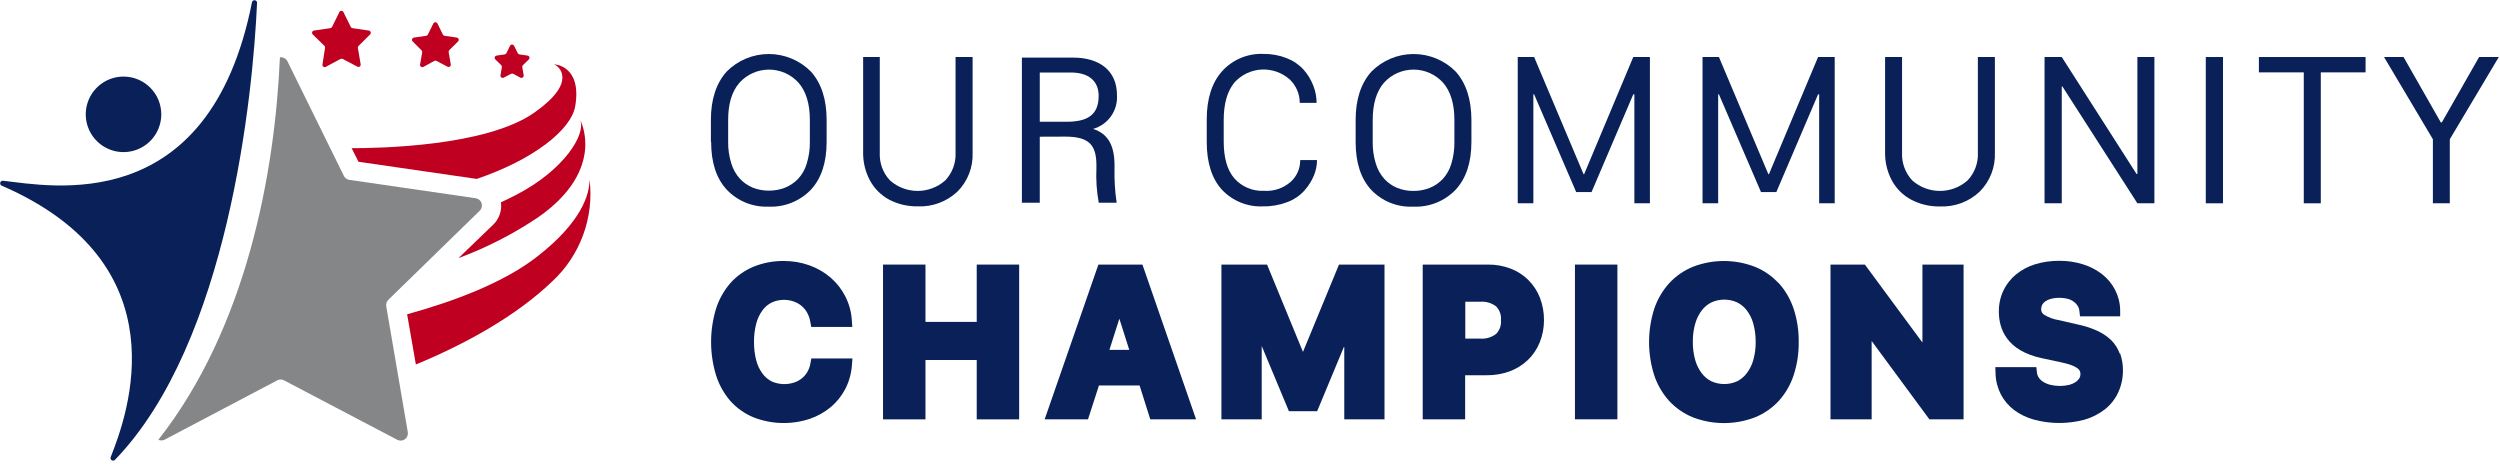 <?xml version="1.0" encoding="UTF-8"?>
<svg width="523px" height="97px" viewBox="0 0 523 97" version="1.1" xmlns="http://www.w3.org/2000/svg" xmlns:xlink="http://www.w3.org/1999/xlink">
    <!-- Generator: Sketch 51.3 (57544) - http://www.bohemiancoding.com/sketch -->
    <title>CommunityChampions_Horizontal-Color</title>
    <desc>Created with Sketch.</desc>
    <defs></defs>
    <g id="Page-1" stroke="none" stroke-width="1" fill="none" fill-rule="evenodd">
        <g id="CommunityChampions_Horizontal-Color" fill-rule="nonzero">
            <path d="M443.46,74 C443.072,72.913 442.443,71.929 441.62,71.12 C440.727,70.281 439.695,69.604 438.57,69.12 C437.243,68.544 435.859,68.112 434.44,67.83 L430.86,67 C429.709,66.834 428.603,66.436 427.61,65.83 C427.222,65.578 426.995,65.142 427.01,64.68 C427.004,64.364 427.076,64.051 427.22,63.77 C427.374,63.48 427.598,63.233 427.87,63.05 C428.236,62.802 428.642,62.619 429.07,62.51 C430.219,62.225 431.421,62.225 432.57,62.51 C433.02,62.632 433.443,62.835 433.82,63.11 C434.149,63.337 434.429,63.63 434.64,63.97 C434.838,64.281 434.961,64.634 435,65 L435.14,66.18 L443.54,66.18 L443.54,64.81 C443.504,63.346 443.135,61.91 442.46,60.61 C441.797,59.341 440.87,58.229 439.74,57.35 C438.542,56.427 437.187,55.729 435.74,55.29 C434.151,54.794 432.495,54.548 430.83,54.56 C429.11,54.546 427.398,54.788 425.75,55.28 C424.293,55.728 422.935,56.451 421.75,57.41 C420.631,58.334 419.727,59.491 419.1,60.8 C418.465,62.172 418.144,63.668 418.16,65.18 C418.16,68.77 419.74,73.39 427.28,74.96 L431.16,75.79 C431.889,75.94 432.607,76.137 433.31,76.38 C433.76,76.536 434.187,76.751 434.58,77.02 C434.788,77.161 434.96,77.349 435.08,77.57 C435.183,77.785 435.235,78.021 435.23,78.26 C435.236,78.566 435.156,78.867 435,79.13 C434.809,79.441 434.554,79.707 434.25,79.91 C433.839,80.182 433.387,80.385 432.91,80.51 C431.612,80.82 430.258,80.82 428.96,80.51 C428.423,80.383 427.91,80.17 427.44,79.88 C427.075,79.659 426.761,79.362 426.52,79.01 C426.317,78.711 426.187,78.368 426.14,78.01 L426,76.81 L417.42,76.81 L417.47,78.19 C417.514,79.695 417.893,81.17 418.58,82.51 C419.257,83.796 420.21,84.916 421.37,85.79 C422.616,86.705 424.019,87.383 425.51,87.79 C428.982,88.723 432.638,88.723 436.11,87.79 C437.642,87.344 439.077,86.614 440.34,85.64 C441.529,84.7 442.481,83.494 443.12,82.12 C443.784,80.678 444.125,79.108 444.12,77.52 C444.133,76.315 443.937,75.117 443.54,73.98" id="Shape" fill="#092158"></path>
            <polygon id="Shape" fill="#092158" points="402.17 71.66 390.13 55.35 382.94 55.35 382.94 87.73 391.55 87.73 391.55 71.34 403.63 87.73 410.78 87.73 410.78 55.35 402.17 55.35"></polygon>
            <path d="M372.07,59.23 C370.682,57.723 368.974,56.547 367.07,55.79 C362.93,54.206 358.35,54.206 354.21,55.79 C352.31,56.554 350.603,57.729 349.21,59.23 C347.801,60.791 346.729,62.626 346.06,64.62 C344.627,69.136 344.627,73.984 346.06,78.5 C346.723,80.489 347.789,82.32 349.19,83.88 C350.585,85.378 352.292,86.553 354.19,87.32 C358.351,88.907 362.949,88.907 367.11,87.32 C369.01,86.557 370.718,85.382 372.11,83.88 C373.514,82.324 374.577,80.492 375.23,78.5 C375.966,76.241 376.324,73.876 376.29,71.5 C376.318,69.147 375.957,66.805 375.22,64.57 C374.558,62.583 373.492,60.755 372.09,59.2 M367.29,71.5 C367.306,72.791 367.138,74.077 366.79,75.32 C366.516,76.32 366.051,77.257 365.42,78.08 C364.893,78.788 364.208,79.363 363.42,79.76 C361.7,80.536 359.73,80.536 358.01,79.76 C357.224,79.364 356.54,78.793 356.01,78.09 C355.381,77.262 354.916,76.322 354.64,75.32 C354.292,74.077 354.124,72.791 354.14,71.5 C354.123,70.205 354.295,68.915 354.65,67.67 C354.931,66.671 355.4,65.735 356.03,64.91 C356.561,64.213 357.245,63.649 358.03,63.26 C359.74,62.487 361.7,62.487 363.41,63.26 C364.195,63.649 364.879,64.213 365.41,64.91 C366.041,65.733 366.506,66.67 366.78,67.67 C367.126,68.917 367.295,70.206 367.28,71.5" id="Shape" fill="#092158"></path>
            <rect id="Rectangle-path" fill="#092158" x="329.48" y="55.35" width="8.88" height="32.37"></rect>
            <path d="M319.72,58.56 C318.662,57.524 317.403,56.718 316.02,56.19 C314.532,55.622 312.952,55.338 311.36,55.35 L297.63,55.35 L297.63,87.73 L306.51,87.73 L306.51,78.5 L311.05,78.5 C312.672,78.518 314.285,78.244 315.81,77.69 C317.227,77.165 318.523,76.359 319.62,75.32 C320.704,74.282 321.553,73.024 322.11,71.63 C322.705,70.159 323.007,68.586 323,67 C323.018,65.394 322.733,63.8 322.16,62.3 C321.623,60.91 320.798,59.649 319.74,58.6 M314,67 C314.098,68.047 313.732,69.085 313,69.84 C312.067,70.565 310.899,70.921 309.72,70.84 L306.54,70.84 L306.54,63.12 L309.74,63.12 C310.916,63.038 312.081,63.394 313.01,64.12 C313.744,64.89 314.105,65.942 314,67" id="Shape" fill="#092158"></path>
            <polygon id="Shape" fill="#092158" points="272.58 73.62 265.07 55.35 255.52 55.35 255.52 87.73 263.95 87.73 263.95 72.38 269.64 86.02 275.55 86.02 281.22 72.39 281.22 87.73 289.64 87.73 289.64 55.35 280.12 55.35"></polygon>
            <path d="M229.78,55.36 L218.54,87.73 L227.61,87.73 L229.9,80.64 L238.4,80.64 L240.64,87.73 L250.22,87.73 L239,55.36 L229.78,55.36 Z M236.24,73.19 L232.09,73.19 L234.17,66.67 L236.24,73.19 Z" id="Shape" fill="#092158"></path>
            <polygon id="Shape" fill="#092158" points="204.33 67.34 193.61 67.34 193.61 55.35 184.73 55.35 184.73 87.73 193.61 87.73 193.61 75.31 204.33 75.31 204.33 87.73 213.21 87.73 213.21 55.35 204.33 55.35"></polygon>
            <path d="M169.53,76.07 C169.423,76.695 169.203,77.295 168.88,77.84 C168.576,78.355 168.179,78.809 167.71,79.18 C167.224,79.564 166.671,79.855 166.08,80.04 C164.552,80.531 162.897,80.442 161.43,79.79 C160.673,79.398 160.016,78.837 159.51,78.15 C158.908,77.327 158.467,76.397 158.21,75.41 C157.883,74.143 157.725,72.838 157.74,71.53 C157.723,70.228 157.882,68.93 158.21,67.67 C158.469,66.681 158.91,65.748 159.51,64.92 C160.01,64.231 160.669,63.672 161.43,63.29 C162.874,62.629 164.517,62.547 166.02,63.06 C166.617,63.262 167.172,63.571 167.66,63.97 C168.137,64.367 168.537,64.849 168.84,65.39 C169.169,65.981 169.395,66.623 169.51,67.29 L169.71,68.39 L178.3,68.39 L178.2,67 C178.097,65.257 177.634,63.555 176.84,62 C176.08,60.507 175.037,59.176 173.77,58.08 C172.468,56.965 170.974,56.098 169.36,55.52 C167.638,54.899 165.82,54.588 163.99,54.6 C161.818,54.57 159.663,54.974 157.65,55.79 C155.791,56.554 154.129,57.731 152.79,59.23 C151.434,60.796 150.413,62.624 149.79,64.6 C148.417,69.128 148.417,73.962 149.79,78.49 C150.413,80.472 151.434,82.306 152.79,83.88 C154.132,85.374 155.793,86.546 157.65,87.31 C161.404,88.778 165.552,88.891 169.38,87.63 C170.988,87.086 172.482,86.252 173.79,85.17 C175.052,84.107 176.092,82.806 176.85,81.34 C177.632,79.808 178.098,78.135 178.22,76.42 L178.33,74.99 L169.73,74.99 L169.53,76.07 Z" id="Shape" fill="#092158"></path>
            <polygon id="Shape" fill="#092158" points="320.78 42.53 317.51 42.53 317.51 11.93 320.94 11.93 331.28 36.44 331.4 36.44 341.68 11.93 345.16 11.93 345.16 42.53 341.91 42.53 341.91 19.74 341.68 19.74 332.95 40.18 329.74 40.18 320.94 19.74 320.78 19.74"></polygon>
            <polygon id="Shape" fill="#092158" points="431.32 42.53 427.72 42.53 427.72 11.93 431.32 11.93 446.97 36.4 447.14 36.4 447.14 11.93 450.7 11.93 450.7 42.53 447.14 42.53 431.44 18.07 431.32 18.07"></polygon>
            <rect id="Rectangle-path" fill="#092158" x="461.45" y="11.93" width="3.6" height="30.6"></rect>
            <polygon id="Shape" fill="#092158" points="485.51 42.53 481.95 42.53 481.95 15.14 472.56 15.14 472.56 11.93 494.88 11.93 494.88 15.14 485.51 15.14"></polygon>
            <polygon id="Shape" fill="#092158" points="512.5 42.53 508.96 42.53 508.96 29.13 498.74 11.93 502.82 11.93 510.62 25.61 510.83 25.61 518.63 11.93 522.75 11.93 512.5 29.13"></polygon>
            <path d="M397.91,11.93 L397.91,31.93 C397.812,34.079 398.583,36.177 400.05,37.75 C403.35,40.671 408.31,40.671 411.61,37.75 C413.094,36.186 413.874,34.083 413.77,31.93 L413.77,11.93 L417.33,11.93 L417.33,31.93 C417.455,34.97 416.306,37.923 414.16,40.08 C411.922,42.201 408.92,43.323 405.84,43.19 C403.753,43.232 401.69,42.747 399.84,41.78 C398.128,40.872 396.719,39.481 395.79,37.78 C394.813,35.958 394.321,33.916 394.36,31.85 L394.36,11.93 L397.91,11.93 Z" id="Shape" fill="#092158"></path>
            <polygon id="Shape" fill="#092158" points="359.44 42.53 356.17 42.53 356.17 11.93 359.6 11.93 369.94 36.44 370.06 36.44 380.34 11.93 383.82 11.93 383.82 42.53 380.57 42.53 380.57 19.74 380.34 19.74 371.61 40.18 368.4 40.18 359.6 19.74 359.44 19.74"></polygon>
            <path d="M283.6,29.68 L283.6,25.09 C283.6,20.81 284.7,17.44 286.9,14.98 C289.231,12.625 292.407,11.3 295.72,11.3 C299.033,11.3 302.209,12.625 304.54,14.98 C306.72,17.42 307.813,20.797 307.82,25.11 L307.82,29.7 C307.82,33.987 306.717,37.32 304.51,39.7 C302.203,42.098 298.974,43.385 295.65,43.23 C292.339,43.395 289.121,42.106 286.84,39.7 C284.68,37.347 283.6,34.013 283.6,29.7 M287.17,25.11 L287.17,29.7 C287.145,31.242 287.368,32.778 287.83,34.25 C288.184,35.451 288.806,36.555 289.65,37.48 C290.4,38.276 291.31,38.903 292.32,39.32 C293.393,39.743 294.537,39.953 295.69,39.94 C296.846,39.951 297.993,39.74 299.07,39.32 C300.1,38.907 301.03,38.28 301.8,37.48 C302.647,36.558 303.27,35.452 303.62,34.25 C304.065,32.775 304.281,31.24 304.26,29.7 L304.26,25.09 C304.26,21.71 303.46,19.09 301.88,17.29 C300.299,15.552 298.059,14.561 295.71,14.561 C293.361,14.561 291.121,15.552 289.54,17.29 C287.96,19.103 287.17,21.71 287.17,25.11" id="Shape" fill="#092158"></path>
            <path d="M256,25.09 L256,29.58 C256,33.04 256.75,35.627 258.25,37.34 C259.819,39.095 262.099,40.044 264.45,39.92 C266.475,40.056 268.471,39.384 270,38.05 C271.296,36.891 272.025,35.228 272,33.49 L275.52,33.49 C275.514,34.617 275.286,35.731 274.85,36.77 C274.359,37.916 273.684,38.973 272.85,39.9 C271.885,40.958 270.682,41.77 269.34,42.27 C267.724,42.893 266.002,43.199 264.27,43.17 C261.014,43.333 257.851,42.057 255.62,39.68 C253.507,37.353 252.45,34.02 252.45,29.68 L252.45,25 C252.45,20.667 253.52,17.3 255.66,14.9 C257.859,12.463 261.031,11.136 264.31,11.28 C265.987,11.254 267.652,11.56 269.21,12.18 C270.55,12.697 271.752,13.519 272.72,14.58 C273.572,15.549 274.249,16.659 274.72,17.86 C275.191,19.023 275.432,20.266 275.43,21.52 L271.91,21.52 C271.908,19.688 271.165,17.935 269.85,16.66 C268.232,15.197 266.099,14.439 263.921,14.551 C261.742,14.664 259.699,15.638 258.24,17.26 C256.747,19.087 256,21.697 256,25.09" id="Shape" fill="#092158"></path>
            <path d="M100.37,44.07 C100.781,43.663 100.927,43.058 100.747,42.508 C100.568,41.957 100.093,41.556 99.52,41.47 L73.09,37.63 C72.593,37.562 72.161,37.251 71.94,36.8 L60.12,12.8 C59.824,12.228 59.197,11.907 58.56,12 C57.49,36.36 51.56,68.54 33.13,92 C33.532,92.188 33.998,92.188 34.4,92 L58,79.57 C58.443,79.33 58.977,79.33 59.42,79.57 L83.1,92 C83.614,92.273 84.238,92.229 84.709,91.887 C85.179,91.544 85.413,90.963 85.31,90.39 L80.8,64.06 C80.714,63.568 80.879,63.066 81.24,62.72 L100.37,44.07 Z" id="Shape" fill="#858688"></path>
            <path d="M53.78,0.56 C52.93,19.74 47.78,71.66 24.05,96.2 C23.871,96.389 23.582,96.423 23.363,96.281 C23.145,96.139 23.059,95.86 23.16,95.62 C26.67,86.78 38.28,55.25 0.29,38.81 C0.079,38.681 -0.017,38.425 0.056,38.189 C0.129,37.953 0.353,37.797 0.6,37.81 C10.37,38.86 43.75,45.81 52.72,0.44 C52.792,0.183 53.041,0.016 53.306,0.049 C53.571,0.081 53.773,0.303 53.78,0.57" id="Shape" fill="#092158"></path>
            <path d="M33.74,23.92 C33.74,27.115 31.815,29.996 28.863,31.219 C25.911,32.441 22.513,31.766 20.254,29.506 C17.994,27.247 17.319,23.849 18.541,20.897 C19.764,17.945 22.645,16.02 25.84,16.02 C30.203,16.02 33.74,19.557 33.74,23.92" id="Shape" fill="#092158"></path>
            <path d="M106.91,15.44 L105.38,16.24 C105.221,16.323 105.029,16.308 104.884,16.202 C104.74,16.096 104.668,15.917 104.7,15.74 L104.99,14.05 C105.01,13.896 104.958,13.741 104.85,13.63 L103.62,12.43 C103.493,12.305 103.447,12.119 103.503,11.95 C103.558,11.78 103.704,11.656 103.88,11.63 L105.58,11.38 C105.736,11.359 105.871,11.261 105.94,11.12 L106.7,9.58 C106.783,9.422 106.947,9.323 107.125,9.323 C107.303,9.323 107.467,9.422 107.55,9.58 L108.31,11.12 C108.379,11.261 108.514,11.359 108.67,11.38 L110.37,11.63 C110.546,11.656 110.692,11.78 110.747,11.95 C110.803,12.119 110.757,12.305 110.63,12.43 L109.4,13.63 C109.292,13.741 109.24,13.896 109.26,14.05 L109.55,15.74 C109.582,15.917 109.51,16.096 109.366,16.202 C109.221,16.308 109.029,16.323 108.87,16.24 L107.35,15.44 C107.212,15.37 107.048,15.37 106.91,15.44" id="Shape" fill="#C00020"></path>
            <path d="M90.86,12.74 L88.57,14 C88.41,14.08 88.218,14.065 88.073,13.96 C87.928,13.855 87.853,13.677 87.88,13.5 L88.32,10.95 C88.351,10.797 88.302,10.639 88.19,10.53 L86.33,8.67 C86.205,8.543 86.16,8.356 86.215,8.186 C86.269,8.016 86.414,7.89 86.59,7.86 L89.16,7.49 C89.312,7.466 89.443,7.369 89.51,7.23 L90.66,4.91 C90.743,4.752 90.907,4.653 91.085,4.653 C91.263,4.653 91.427,4.752 91.51,4.91 L92.65,7.23 C92.719,7.371 92.854,7.469 93.01,7.49 L95.57,7.86 C95.746,7.89 95.891,8.016 95.945,8.186 C96,8.356 95.955,8.543 95.83,8.67 L94,10.48 C93.891,10.591 93.839,10.746 93.86,10.9 L94.3,13.45 C94.335,13.629 94.262,13.813 94.114,13.92 C93.966,14.027 93.77,14.039 93.61,13.95 L91.3,12.74 C91.162,12.67 90.998,12.67 90.86,12.74" id="Shape" fill="#C00020"></path>
            <path d="M71.21,12.34 L68.14,14 C67.981,14.083 67.789,14.068 67.644,13.962 C67.5,13.856 67.428,13.677 67.46,13.5 L68,10 C68.031,9.85 67.982,9.695 67.87,9.59 L65.42,7.2 C65.294,7.071 65.251,6.883 65.308,6.713 C65.365,6.542 65.512,6.417 65.69,6.39 L69.12,5.89 C69.272,5.866 69.403,5.769 69.47,5.63 L71,2.52 C71.08,2.361 71.242,2.261 71.42,2.261 C71.598,2.261 71.76,2.361 71.84,2.52 L73.38,5.63 C73.447,5.769 73.578,5.866 73.73,5.89 L77.16,6.39 C77.338,6.417 77.485,6.542 77.542,6.713 C77.599,6.883 77.556,7.071 77.43,7.2 L75,9.62 C74.888,9.725 74.839,9.88 74.87,10.03 L75.45,13.45 C75.482,13.627 75.41,13.806 75.266,13.912 C75.121,14.018 74.929,14.033 74.77,13.95 L71.7,12.34 C71.564,12.259 71.396,12.259 71.26,12.34" id="Shape" fill="#C00020"></path>
            <path d="M115.92,13.46 C116.92,13.85 120.92,17.11 111.85,23.51 C101.77,30.67 79.11,31 73.56,31 L75,33.84 L99.74,37.43 C111.52,33.43 119.51,27.19 120.34,22.19 C121.77,13.66 115.95,13.46 115.95,13.46" id="Shape" fill="#C00020"></path>
            <path d="M121.41,25.2 C122.51,28.2 118.01,35.56 108.01,40.75 C106.95,41.31 105.87,41.83 104.8,42.32 C105.034,44.049 104.433,45.786 103.18,47 L95.91,54 C101.776,51.821 107.364,48.958 112.56,45.47 C126.92,35.47 121.41,25.17 121.41,25.17" id="Shape" fill="#C00020"></path>
            <path d="M123.34,37.52 C123.34,40.72 121.64,46.41 112.58,53.52 C105.52,59.1 95.1,63 85.17,65.75 L87,76.25 C97.28,72 107.86,66.2 115.5,58.9 C121.396,53.446 124.313,45.492 123.34,37.52" id="Shape" fill="#C00020"></path>
            <path d="M148.72,29.68 L148.72,25.09 C148.72,20.81 149.817,17.44 152.01,14.98 C154.341,12.625 157.517,11.3 160.83,11.3 C164.143,11.3 167.319,12.625 169.65,14.98 C171.837,17.42 172.93,20.797 172.93,25.11 L172.93,29.7 C172.93,33.987 171.83,37.32 169.63,39.7 C167.318,42.096 164.086,43.382 160.76,43.23 C157.457,43.365 154.258,42.054 152,39.64 C149.84,37.287 148.763,33.953 148.77,29.64 M152.33,25.05 L152.33,29.64 C152.305,31.182 152.528,32.718 152.99,34.19 C153.348,35.389 153.97,36.493 154.81,37.42 C155.563,38.216 156.476,38.843 157.49,39.26 C158.559,39.683 159.7,39.893 160.85,39.88 C162.006,39.891 163.153,39.68 164.23,39.26 C165.26,38.847 166.19,38.22 166.96,37.42 C167.811,36.501 168.435,35.394 168.78,34.19 C169.23,32.716 169.446,31.181 169.42,29.64 L169.42,25.09 C169.42,21.71 168.627,19.11 167.04,17.29 C165.461,15.553 163.223,14.562 160.875,14.562 C158.527,14.562 156.289,15.553 154.71,17.29 C153.117,19.103 152.323,21.71 152.33,25.11" id="Shape" fill="#092158"></path>
            <path d="M184.05,11.93 L184.05,31.93 C183.943,34.08 184.715,36.181 186.19,37.75 C189.486,40.67 194.444,40.67 197.74,37.75 C199.224,36.186 200.004,34.083 199.9,31.93 L199.9,11.93 L203.47,11.93 L203.47,31.93 C203.595,34.97 202.446,37.923 200.3,40.08 C198.063,42.187 195.07,43.301 192,43.17 C189.914,43.209 187.851,42.724 186,41.76 C184.305,40.845 182.915,39.455 182,37.76 C181.021,35.94 180.528,33.897 180.57,31.83 L180.57,11.93 L184.05,11.93 Z" id="Shape" fill="#092158"></path>
            <path d="M217.52,28.6 L217.52,42.41 L213.78,42.41 L213.78,12.05 L224.52,12.05 C229.89,12.05 233.67,14.69 233.67,19.88 C233.891,23.129 231.805,26.088 228.67,26.97 C231.84,27.97 233.16,30.49 233.16,34.63 L233.16,35.15 C233.099,37.578 233.246,40.007 233.6,42.41 L229.86,42.41 C229.422,40.033 229.257,37.614 229.37,35.2 L229.37,34.58 C229.37,30.27 227.79,28.58 222.82,28.58 L217.52,28.6 Z M217.52,25.47 L223.11,25.47 C227.11,25.47 229.84,24.33 229.84,20.06 C229.84,16.85 227.64,15.17 224.04,15.17 L217.52,15.17 L217.52,25.47 Z" id="Shape" fill="#092158"></path>
        </g>
    </g>
</svg>